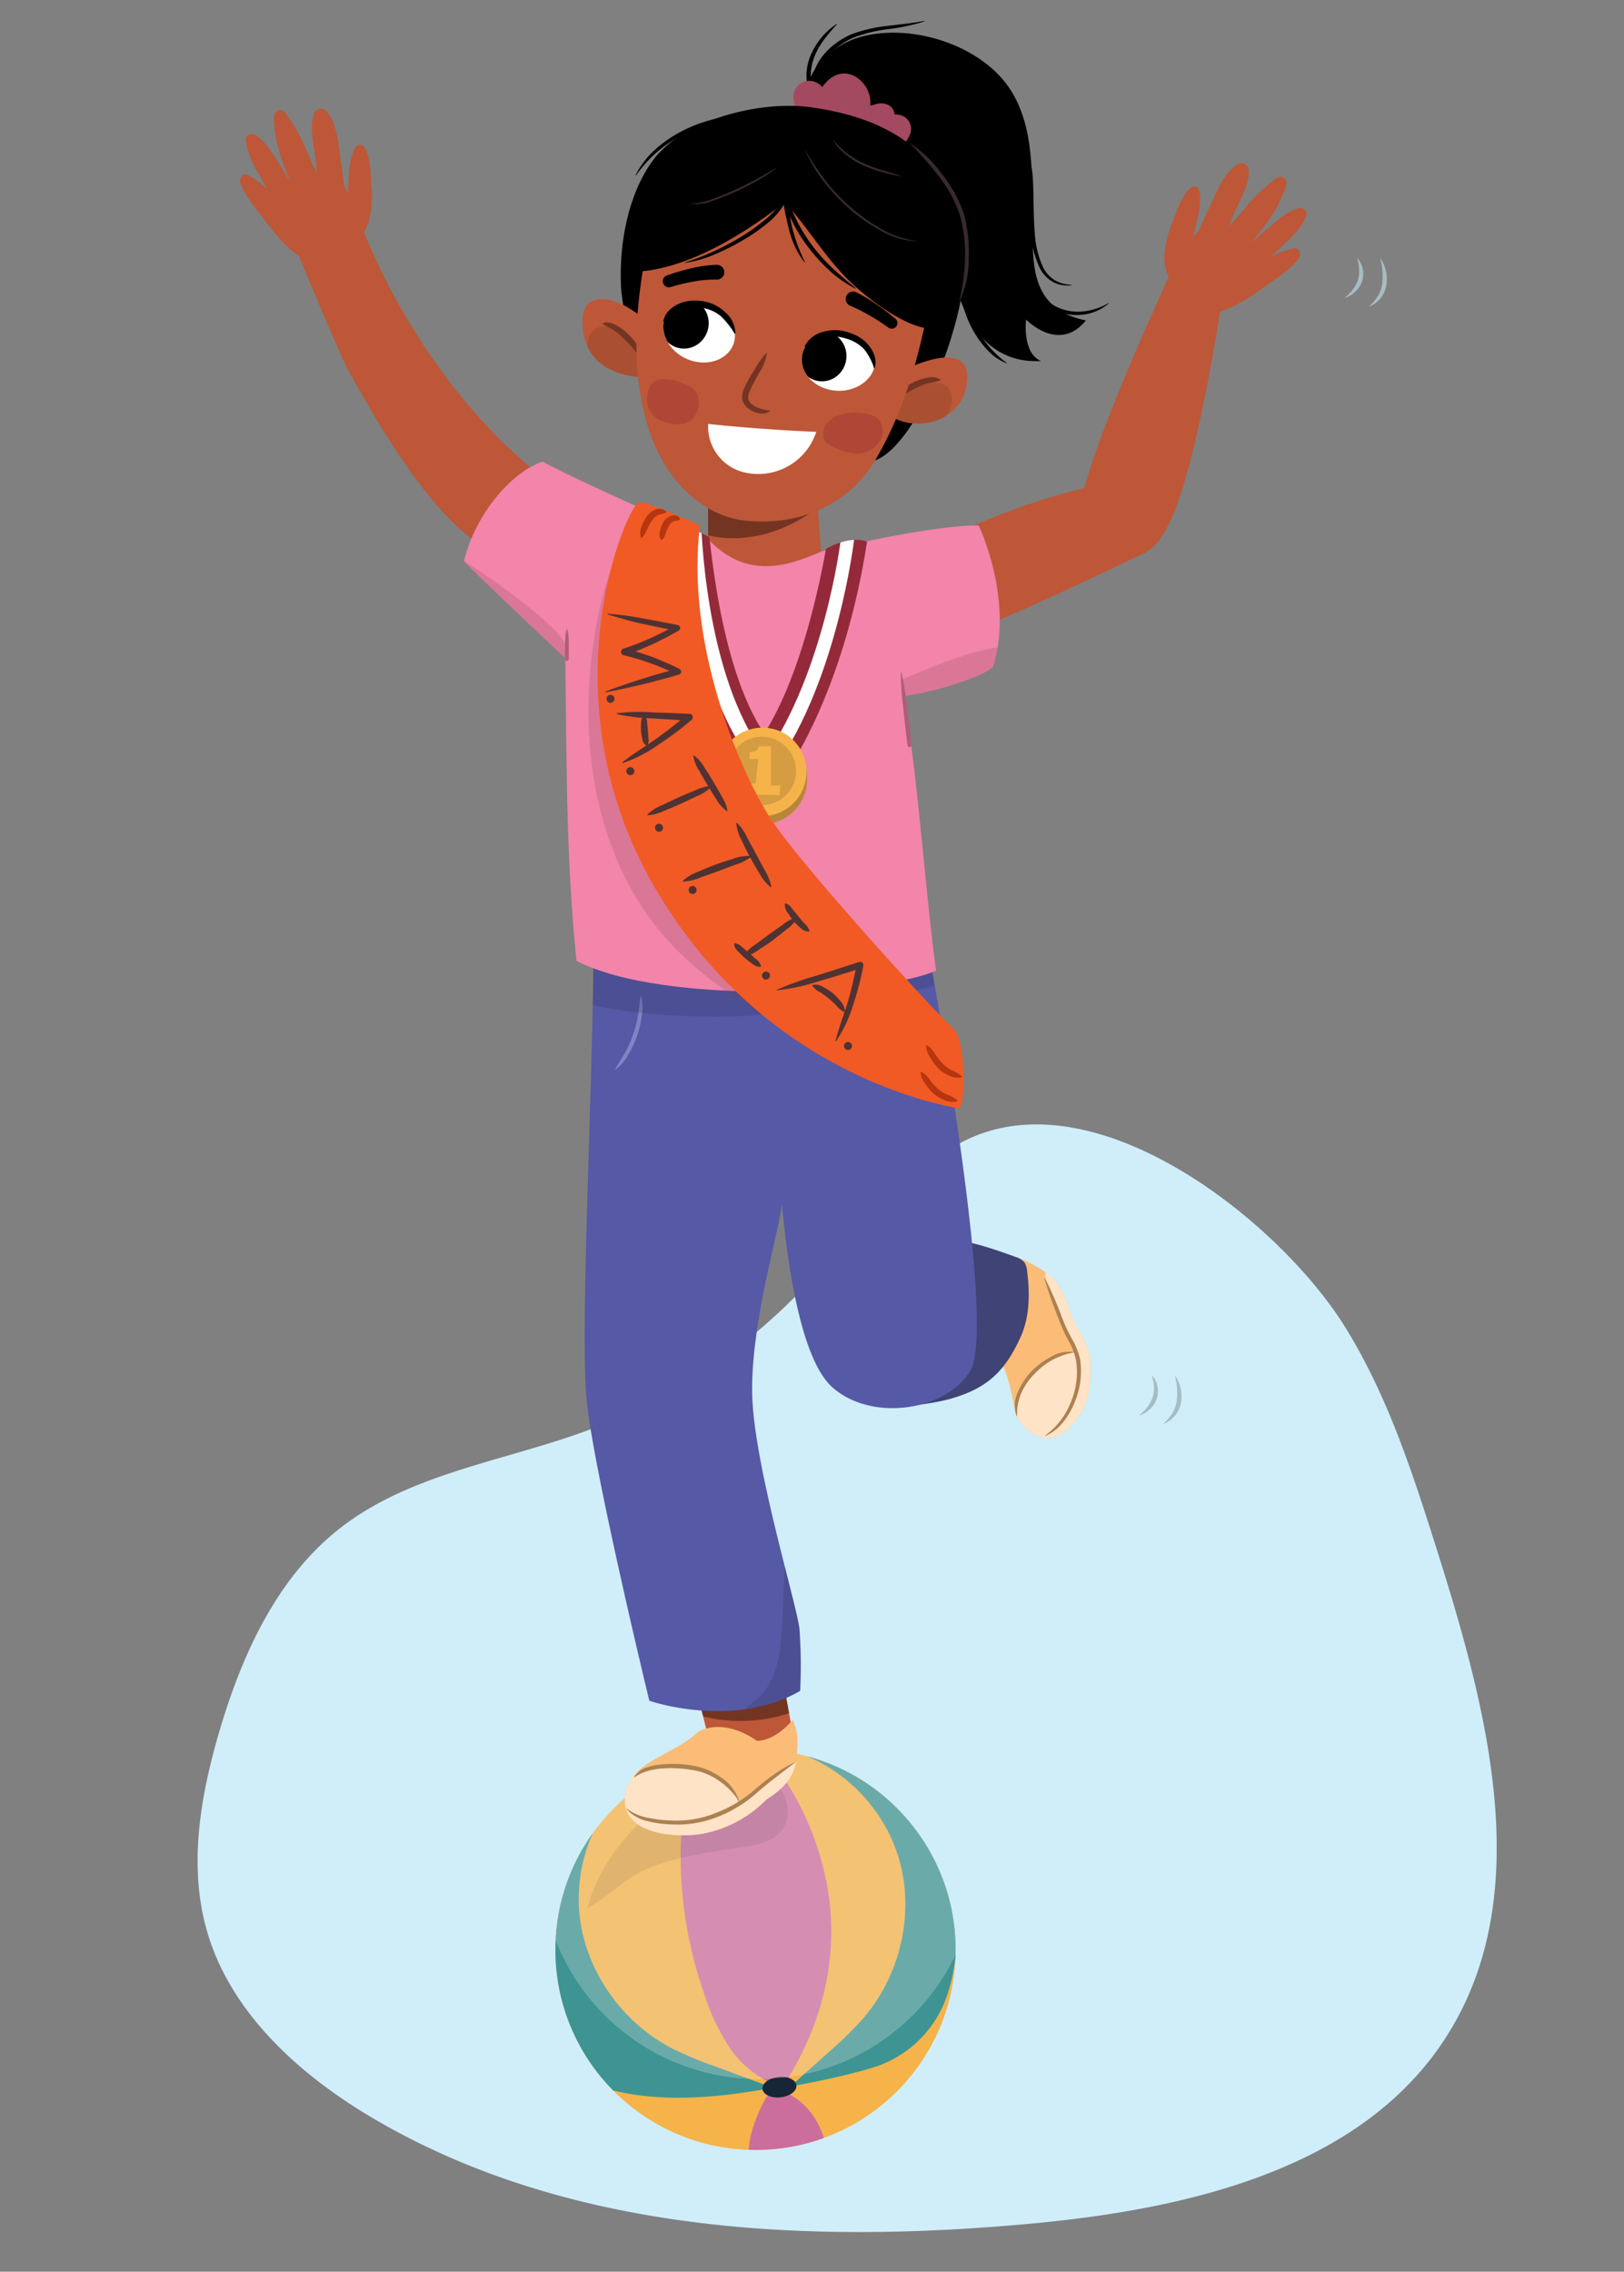 <svg id="Layer_1" data-name="Layer 1" xmlns="http://www.w3.org/2000/svg" xmlns:xlink="http://www.w3.org/1999/xlink" viewBox="0 0 380 531.32"><rect x="0" y="0" width="380" height="531.32" fill="#808080" stroke="none"/><defs><clipPath id="clip-path"><circle cx="176.78" cy="456.03" r="46.82" fill="#f5b34a"/></clipPath><clipPath id="clip-path-2"><path d="M237.52,330c-.75-3.38-1.29-8.41-4.35-13.52a39.54,39.54,0,0,0-3.45-4.69c-.55-5,6.77-10.24,6.77-10.24a12.09,12.09,0,0,0,1-4,8.74,8.74,0,0,0-1-4.07s7,2.37,10.24,5.89a16.54,16.54,0,0,1,3.32,6.53c1.74,5.47,5.15,8,5.12,13.78,0,6.79-1.11,10.86-5.81,15S238.49,334.32,237.52,330Z" fill="#fbbc77"/></clipPath><clipPath id="clip-path-3"><path d="M177.89,364.74c.34,1,8,42.77,8,42.77l-13.3,2.71-7-4.38-9.64-39.77Z" fill="#bd5738"/></clipPath><clipPath id="clip-path-4"><path d="M218,226.43c-.18-1-70.05-3.49-79.14-2-.29,32.81-3.13,86.8-1.59,103s14.66,70.35,14.66,70.35,19.6,6.8,35.3-2.31a123.15,123.15,0,0,0-.15-14.3c-.36-4.9-10-36.12-11-53.28s6.91-42.08,6.83-46.42c.29,1,2.47,34.56,11.79,42.94s27,5.44,32.37-3.88S222,248.74,218,226.43Z" fill="#5659a6"/></clipPath><clipPath id="clip-path-5"><polygon points="190.85 111.32 192.9 140.4 165.69 139.99 165.69 111.32 190.85 111.32" fill="#bd5738"/></clipPath><clipPath id="clip-path-6"><path d="M209.41,87.52c4.45-2.28,18-8.45,16.86,1.92-1,9.79-14,12.87-20.55,5.71" fill="#bd5738"/></clipPath><clipPath id="clip-path-7"><path d="M156.7,80.34c-3.34-3.85-11.35-11.54-17.23-10.24-3.1.68-3.41,4.11-3.11,6.82,1.18,10.79,12.32,12.38,21.16,10.93" fill="#bd5738"/></clipPath><clipPath id="clip-path-8"><path d="M197,78c5.25,1.42,7.79,4,7.7,7-.11,3.55-4.52,7.16-10,6.27-4.51-.73-7.67-4.35-7-8.16S192.56,76.76,197,78Z" fill="#fff"/></clipPath><clipPath id="clip-path-9"><path d="M165.64,71.42c-5.33-1.07-8.74,0-10,2.85-1.49,3.22.84,8.43,6.14,10.08,4.36,1.35,8.8-.48,9.94-4.16S170.12,72.31,165.64,71.42Z" fill="#fff"/></clipPath><clipPath id="clip-path-10"><path d="M185.51,402.24c-4.6,5.32-8.43,4.9-8.43,4.9s-7.17-5.5-13.71-2.13c-2.32,2.23-5.12,3.69-8.16,5.34-3.49,1.9-7.8,4.17-8.8,8.73-2.19,10,11.79,11,18.34,9.74a28.15,28.15,0,0,0,14.58-7.95c6.37-3.9,6.8-7.69,7-9.56C187,405.88,186.35,404.42,185.51,402.24Z" fill="#fbbc77"/></clipPath><clipPath id="clip-path-11"><path d="M229,122.89s-9.32-.49-36.77,6.08c-8.32,3.69-17.76,6.46-26.53-2.88-.58-.63-27.73-12.23-38.78-18.13-8,2.87-15.89,13-18.37,23.29,2.74,3,24.47,23.39,24.47,23.39s65.89,6.39,66.5,5.89c2.63,7.28,32.09-2.1,32.91-4.79C237.23,139.94,229,122.89,229,122.89Z" fill="#f285a9"/></clipPath><clipPath id="clip-path-12"><path d="M166,125.62c1.1,9.79,4.74,41.38,18.35,52.1l-9.9,4.09S158.39,165,157.84,122.15A66.67,66.67,0,0,1,166,125.62Z" fill="#942a39"/></clipPath><clipPath id="clip-path-13"><path d="M193.26,128.38c-.48,2.83-6.39,37.05-19.4,49.34l10.85,1.78s12.89-18.34,18.17-52.81C198.63,125.09,193.26,128.38,193.26,128.38Z" fill="#942a39"/></clipPath></defs><path d="M225.35,267c-16.42,8.47-27.32,24.49-40.49,37.45a134.06,134.06,0,0,1-47.94,30.31c-19.38,7.06-40.95,9.93-57.24,22.58-14.9,11.58-23.13,29.76-28.43,47.87-4.38,15-7.13,31.07-2.92,46.09,5.34,19,21.09,33.43,38,43.57C132.28,522.35,188.85,525,242.1,520c36.51-3.47,77-12.94,96.56-44,20.62-32.7,9.62-75.25-2-112.12-5.8-18.39-11.7-37-21.85-53.39C299.42,285.6,256.08,251.17,225.35,267Z" fill="#cfeefa"/><circle cx="176.78" cy="456.03" r="46.82" fill="#f5b34a"/><g clip-path="url(#clip-path)"><path d="M180.76,487.36a24,24,0,0,1-10.4-9,51.65,51.65,0,0,1-5.79-12.63,97.3,97.3,0,0,1-5.3-32.37,69.23,69.23,0,0,1,8-31.65l3-.5a67.66,67.66,0,0,1,23.48,41.06c2.55,15.92-1.45,31.27-10,44.9Z" fill="#cc6e9c"/><path d="M178.77,487.53l-11.25-4.16a83.7,83.7,0,0,1-10.82-4.57c-11.46-6.17-19.76-18.08-21.1-31s4.56-26.51,15.22-34l-19.27,13.93-6.74,41.55,2.9,12.85c7.45,5.11,16.47,7.63,25.49,8.3s18.08-.42,27-2Z" fill="#3d9493"/><path d="M184.07,487.41h.55" fill="none" stroke="#a7bbc2" stroke-miterlimit="10" stroke-width="1.11"/><path d="M184.94,488l8.94-8a85.67,85.67,0,0,0,8.37-8.24c8.39-9.95,11.73-24.08,8.21-36.61s-14-23-26.66-26l20.12.66,18.53,31.46c2.5,5.16,1.91,11.23,1.06,16.91a41.41,41.41,0,0,1-2.34,9.72,26.49,26.49,0,0,1-15.94,15.36C197.73,485.76,184.94,488,184.94,488Z" fill="#3d9493"/><path d="M180,489.67c-.69.17-7.18,12.27-3.87,17.23l17.69-1.84c-1.32-11.58-8.33-15.31-11.45-16.1Z" fill="#cc6e9c"/><ellipse cx="182.41" cy="488.15" rx="3.99" ry="2.39" transform="translate(-51.84 22.65) rotate(-6.22)" fill="#172538"/><circle cx="177.54" cy="435.23" r="51.02" fill="#f2f2f2" opacity="0.25"/></g><path d="M162.06,417.28a24.54,24.54,0,0,1,10.56-3.14c3.7-.08,7.57,1.27,9.86,4.18s2.56,7.47.08,10.23c-2,2.24-5.22,2.89-8.19,3.36-7.52,1.21-15.25,2.11-22.39,4.92-5.65,2.23-9.46,6.83-14.49,9.4C140.55,434.06,151.14,422.92,162.06,417.28Z" fill="#172538" opacity="0.09"/><path d="M274.44,51.81c1-2.62,1.9-5.71,4-7.77a1.24,1.24,0,0,1,2.15.42c.8,3.18-.59,7.41-1.39,10.7,0,.1-.05.19-.08.29l1.52-1.71c.77-2.06,1.85-4.11,2.71-6,1.52-3.28,3-7.09,6.06-9.23A1.77,1.77,0,0,1,292.21,40c.1,3.36-2.08,6.77-3.46,9.89-.43,1-.84,2-1.25,3.06,1.17-1.27,2.34-2.53,3.46-3.85a40.28,40.28,0,0,1,7.79-7.48,1.44,1.44,0,0,1,2.23,1.6c-1.36,4.72-4.64,9.43-8.24,13.54,1.1-.91,2.18-1.85,3.28-2.79,2.36-2,4.82-4.42,7.78-5.25,1-.29,2.37.54,1.86,1.79-1.33,3.27-4.13,5.64-6.66,8L297.45,60a22.81,22.81,0,0,1,5.28-1.89c1.46-.3,1.82,1.62,1,2.59-2.33,2.78-5.51,4.67-8.39,6.77-11,8-15.28,6.31-18.26,3.79a8.55,8.55,0,0,1-3.31-5.86,10.75,10.75,0,0,1-1.33-5.25A23.71,23.71,0,0,1,274.44,51.81Z" fill="#bd5738"/><circle cx="212.84" cy="141.67" r="10.34" fill="#bd5738"/><circle cx="262.9" cy="120.23" r="10.34" fill="#bd5738"/><path d="M271.82,125.46C279.46,115.18,286,69.4,286,69.4l-11-7.9s-18.9,40.09-22.06,55.94S271.82,125.46,271.82,125.46Z" fill="#bd5738"/><path d="M268.26,129.08S223,151.36,213.62,152l-3.85-20.19S231.1,119.16,256,113.61,268.26,129.08,268.26,129.08Z" fill="#bd5738"/><path d="M237.52,330c-.75-3.38-1.29-8.41-4.35-13.52a39.54,39.54,0,0,0-3.45-4.69c-.55-5,6.77-10.24,6.77-10.24a12.09,12.09,0,0,0,1-4,8.74,8.74,0,0,0-1-4.07s7,2.37,10.24,5.89a16.54,16.54,0,0,1,3.32,6.53c1.74,5.47,5.15,8,5.12,13.78,0,6.79-1.11,10.86-5.81,15S238.49,334.32,237.52,330Z" fill="#fbbc77"/><g clip-path="url(#clip-path-2)"><path d="M238.94,336.71a14.36,14.36,0,0,1-1.07-2.82c-.08-.35-.15-.71-.21-1.07,0-.12,0-.24-.07-.36a4.78,4.78,0,0,1-.08-.75,13.17,13.17,0,0,1,.22-4,13,13,0,0,1,2.9-5.85,9.1,9.1,0,0,1,3.52-2.7,14,14,0,0,1,3.63-2.1,7.46,7.46,0,0,1,3-.55c.3-.16.6-.33.91-.47.09-.05.18-.07.27-.11-.37-.91-.74-1.81-1.12-2.72q-.56-1.11-1.2-2.19a21.27,21.27,0,0,1-1.93-3.77,33,33,0,0,0-1.31-3.47c-1-1.94-2.39-4.1-1.67-6.29a.93.93,0,0,1,.14-.36L245,297a.52.52,0,0,1,.35-.29,1.26,1.26,0,0,1,1.93.33c.48.95,1,1.89,1.37,2.87a1.11,1.11,0,0,1,.17.68c1.34,3.06,2.71,6.1,4,9.16.84,1.94,1.68,3.89,2.48,5.86a27.2,27.2,0,0,1,1,2.75c.28,1,.76,2.37.15,3.32a1.69,1.69,0,0,1-.57.53c0,.64,0,1.29,0,1.94a31.89,31.89,0,0,1-1.24,8.35,1.28,1.28,0,0,1-2.51-.43,16.41,16.41,0,0,1-2.45,2.62c-1.13,1-3,2.58-4.66,2.24a.53.53,0,0,1-.41-.47,2,2,0,0,1-.64-.32,1.75,1.75,0,0,1-.56-.06,1.81,1.81,0,0,1-1.29.34,2.28,2.28,0,0,1,.48,1.69,1.27,1.27,0,0,1-1.46.95C240,339,239.38,337.58,238.94,336.71Z" fill="#ffe3c6"/></g><path d="M244.49,298.91a87.26,87.26,0,0,1,4.08,9.44c.33.79.65,1.6,1,2.36s.75,1.51,1.15,2.27a17.11,17.11,0,0,1,2,4.87,18.68,18.68,0,0,1-1.34,10.32,17.18,17.18,0,0,1-2.66,4.5,10.9,10.9,0,0,1-4.11,3.18.06.06,0,0,1-.08,0,.06.06,0,0,1,0-.07,17.54,17.54,0,0,0,6.06-7.9,17.93,17.93,0,0,0,1.17-9.82,16.55,16.55,0,0,0-1.83-4.64c-.39-.76-.79-1.52-1.15-2.32s-.65-1.6-1-2.41c-1.25-3.2-2.45-6.4-3.41-9.71a.06.06,0,0,1,0-.07A.05.05,0,0,1,244.49,298.91Z" fill="#ac8151"/><path d="M251.23,316.31a18,18,0,0,0-5.07,1.81,17.72,17.72,0,0,0-4.22,3.34,14.83,14.83,0,0,0-3,4.43,12.54,12.54,0,0,0-.95,5.25.06.06,0,0,1-.06.06.07.07,0,0,1-.06,0,7.31,7.31,0,0,1,.3-5.6,15.68,15.68,0,0,1,3.09-4.76,18,18,0,0,1,4.52-3.42,8.32,8.32,0,0,1,5.47-1.2s.06,0,.05.07A.08.08,0,0,1,251.23,316.31Z" fill="#ac8151"/><path d="M237.65,294a4.31,4.31,0,0,1,2,1.2,4.25,4.25,0,0,1,.69,2.16c.65,5.19.62,10.65-1.55,15.4-3.61,7.93-7.71,11.85-16.06,14.31-3.82,1.13-12.37,2.38-16.32,1.85s-7.87-2.7-9.56-6.31a15,15,0,0,1-1.18-5.67c-.46-8.39,2.09-17.49,8.83-22.51C215,286.56,226.4,289.81,237.65,294Z" fill="#3f4375"/><path d="M177.89,364.74c.34,1,8,42.77,8,42.77l-13.3,2.71-7-4.38-9.64-39.77Z" fill="#bd5738"/><g clip-path="url(#clip-path-3)"><path d="M188.18,393.26c-4.23,1-8.07,3-12.42,3.81-4.57.84-9.14.67-13.76,1-1.07.08-1.83,1.76-.61,2.29,8,3.46,21.52,2.84,28.71-2.52C192.28,396.19,191.1,392.57,188.18,393.26Z" fill="#733522"/></g><path d="M218,226.43c-.18-1-70.05-3.49-79.14-2-.29,32.81-3.13,86.8-1.59,103s14.66,70.35,14.66,70.35,19.6,6.8,35.3-2.31a123.15,123.15,0,0,0-.15-14.3c-.36-4.9-10-36.12-11-53.28s6.91-42.08,6.83-46.42c.29,1,2.47,34.56,11.79,42.94s27,5.44,32.37-3.88S222,248.74,218,226.43Z" fill="#5659a6"/><g clip-path="url(#clip-path-4)"><path d="M201,234.46a27.12,27.12,0,0,0,2.21,5.82,19.18,19.18,0,0,0,3.87,4.82,25.44,25.44,0,0,0,5.05,3.66c1.83,1,3.75,1.85,5.6,2.93a.07.07,0,0,1,0,.09s0,0-.06,0a20.41,20.41,0,0,1-6-2.27,26.55,26.55,0,0,1-5.31-3.69,19.88,19.88,0,0,1-4-5.14,11.16,11.16,0,0,1-1.55-6.24.09.09,0,0,1,.07-.06A.1.1,0,0,1,201,234.46Z" fill="#8183c4"/><path d="M150,232.9a11.1,11.1,0,0,1,.15,4.73,23.2,23.2,0,0,1-1.07,4.63,23.74,23.74,0,0,1-2,4.3,11.19,11.19,0,0,1-3.06,3.61.06.06,0,0,1-.08,0,0,0,0,0,1,0-.06c.73-1.42,1.63-2.63,2.36-4a28.29,28.29,0,0,0,3-8.62c.26-1.51.28-3,.62-4.58a.06.06,0,0,1,.08,0A.07.07,0,0,1,150,232.9Z" fill="#8183c4"/><path d="M224.14,220.31c-3.86-.08-7.58,1.41-11.28,2.36q-5.87,1.5-11.81,2.63a184.07,184.07,0,0,1-22.79,2.86c-6.49.41-13,.52-19.47.42a2.44,2.44,0,0,0-2.5-1.84c-3.36,0-6.72,0-10.08-.06-2.86-.05-6.37.44-8.85-1.22-1.78-1.2-3.4.92-2.78,2.56-.65.06-1.31.14-2,.24-2,.3-2.22,3.37-.55,4.24,6.64,3.46,14.65,4.1,22,4.74a158.07,158.07,0,0,0,25,.08,205.93,205.93,0,0,0,23.6-3.1q5.94-1.12,11.81-2.63c3.89-1,8.29-1.78,11.59-4.16C229,225.29,228.16,220.38,224.14,220.31Z" fill="#26284a" opacity="0.2"/><path d="M191.57,349.56a3.05,3.05,0,0,0-2.35-2.36,404.74,404.74,0,0,0-3.06-43.57,1.07,1.07,0,0,0-2.14.14c-.12,16.61.44,33.19-.05,49.8-.23,8-.47,16-.84,24-.36,7.63-.56,16.55-7.73,21.12a3.4,3.4,0,0,0-.34,5.31c3.67,3.71,7.94.16,11-3.95,1.88,1.65,5.54,1.34,6.32-1.87.18-.73.34-1.46.49-2.19A97.88,97.88,0,0,0,191.57,349.56Z" fill="#26284a" opacity="0.2"/><path d="M246.66,383.52c-1.06-2.16-3.32-1.88-4.78-.61-.75-5.94-1.75-11.87-2.55-17.78-2.28-16.69-4.87-33.27-8.21-49.78-.26-1.29-2.3-.87-2.24.4.7,15.2,2,30.3,3.62,45.43.79,7.28,1.61,14.56,2.41,21.85.64,5.79,2.29,13.21-1.84,18.08a3.68,3.68,0,0,0,4.66,5.57C245.07,402.32,250.74,391.82,246.66,383.52Z" fill="#26284a" opacity="0.2"/></g><path d="M69.6,59.11s9.78,23.63,11.92,27.51c6.86,12.46,18.07,31.83,30.1,40.38,2.68,1.91,14.44-16.11,12.39-17.81C106.9,95.09,91.47,71.87,83.85,50.76a4.07,4.07,0,0,0-.18-.44" fill="#bd5738"/><polygon points="190.85 111.32 192.9 140.4 165.69 139.99 165.69 111.32 190.85 111.32" fill="#bd5738"/><g clip-path="url(#clip-path-5)"><path d="M190.37,111.17a39.22,39.22,0,0,1-13.94,4.53,39.83,39.83,0,0,1-7,.21c-2.65-.14-5.26-1-7.9-.75s-3.91,2.21-3.12,3.9a1.13,1.13,0,0,0,0,1.29c3.54,5.27,11.09,6.21,17.77,5.14,7.35-1.17,13.57-5.1,18.67-9.48C197.7,113.57,194,109.19,190.37,111.17Z" fill="#733522"/></g><path d="M189.85,21.67a15.48,15.48,0,0,1,.5-4.38,11.7,11.7,0,0,1,2-4,15.17,15.17,0,0,1,3.15-3.1A17,17,0,0,1,199.28,8a34.27,34.27,0,0,1,8.46-1.95c2.85-.35,5.68-.61,8.5-1.15,0,0,.07,0,.07.05a.06.06,0,0,1,0,.07,48.74,48.74,0,0,1-8.42,1.79,34.47,34.47,0,0,0-8.22,2A17.7,17.7,0,0,0,196,11a14.33,14.33,0,0,0-3,2.91,11.7,11.7,0,0,0-1.83,3.67,15.37,15.37,0,0,0-.53,4.12.43.43,0,0,1-.86,0Z"/><path d="M189.77,22.43a11.6,11.6,0,0,1-1.07-4.75,12.19,12.19,0,0,1,1-4.77,17.05,17.05,0,0,1,2.5-4.11,15.55,15.55,0,0,1,3.55-3.18.07.07,0,0,1,.09,0,.06.06,0,0,1,0,.07,43.76,43.76,0,0,0-3,3.56,16.57,16.57,0,0,0-2.27,4,12.29,12.29,0,0,0-.86,4.43,11.54,11.54,0,0,0,.9,4.4.43.43,0,0,1-.22.57A.45.45,0,0,1,189.77,22.43Z"/><path d="M208.65,38.44c5.49-3.66,12.42,7.13,12.71,13,.33,6.58,1.9,34.11,22.24,33-4.49-1.84-3.51-9.7-3.51-9.7s7.67,8,14,.21c-12.78-2.55-12.26-13-12.49-19.8-.37-11.05,1.13-23.65-4.79-33.56C230,10.22,212.14,4.94,200.19,9c-5.61,1.89-12.28,7.59-11.52,15"/><path d="M211.33,27.17a3.91,3.91,0,0,0-2-.39,2.84,2.84,0,0,0-1.16-2.05,4,4,0,0,0-3.53-.27l-1,.24a7.15,7.15,0,0,0-3.88-7c-3-1.39-5.67.23-7.36,2.67l-.07-.09a4,4,0,0,0-4.45-1.1,3.92,3.92,0,0,0-2.22,3.65,5.74,5.74,0,0,0,1.23,3.36,1.89,1.89,0,0,0,.48.74,1.66,1.66,0,0,0,2.37,1,5.42,5.42,0,0,0,1.61,1.7,2,2,0,0,0,2.48-.16,2.38,2.38,0,0,0,2.23.52,2.66,2.66,0,0,0,3.51,1.43,2.44,2.44,0,0,0,3.47.68,2.35,2.35,0,0,0,.72.42,2.44,2.44,0,0,0,.86.53,1.88,1.88,0,0,0,1.54,2.84,7,7,0,0,0,6.88-4.76A3.33,3.33,0,0,0,211.33,27.17Z" fill="#a34960"/><path d="M146.73,80.86c.4-4.71-1.25-9.48-1.44-14.21-.39-9.67,1.62-21.11,7.43-29.07,7-9.64,25.05-14,36.45-12.56,19.5,2.54,28.27,10.71,34.3,21.43,9,16-7.44,57.4-18.74,61.24"/><path d="M209.41,87.52c4.45-2.28,18-8.45,16.86,1.92-1,9.79-14,12.87-20.55,5.71" fill="#bd5738"/><g clip-path="url(#clip-path-6)"><path d="M222.11,91.11c-1.72-2.91-6.19-1.07-8.51,0a15.31,15.31,0,0,0-6.72,6.53,1.31,1.31,0,0,0,.87,1.82,2.66,2.66,0,0,0,1.09,1c3.11,1.5,7.28.9,10.16-.93C221.59,97.92,223.88,94.11,222.11,91.11Z" fill="#aa4f32"/></g><path d="M156.7,80.34c-3.34-3.85-11.35-11.54-17.23-10.24-3.1.68-3.41,4.11-3.11,6.82,1.18,10.79,12.32,12.38,21.16,10.93" fill="#bd5738"/><g clip-path="url(#clip-path-7)"><path d="M149.5,81.72a15.46,15.46,0,0,0-7.12-5.21,3.68,3.68,0,0,0-4.66,2.55c-.71,2.51.15,4.77,1.66,6.78,2,2.59,5.49,6,8.9,6.42A3.57,3.57,0,0,0,152,90.43C153.66,87.76,151.19,83.78,149.5,81.72Z" fill="#aa4f32"/></g><path d="M141,75.67a2.65,2.65,0,0,1,.87-.26,3.78,3.78,0,0,1,.89.08,6.81,6.81,0,0,1,1.59.68,12.63,12.63,0,0,1,2.67,2,19.61,19.61,0,0,1,2.14,2.5,5.17,5.17,0,0,1,1.31,3,.1.1,0,0,1-.1.1l-.06,0h0a11,11,0,0,1-2.2-2.29A30.11,30.11,0,0,0,146,79.26a16.5,16.5,0,0,0-2.33-2,10.08,10.08,0,0,0-1.28-.71c-.43-.23-.84-.42-1.36-.75h0a.11.11,0,0,1,0-.14S141,75.68,141,75.67Z" fill="#733522"/><path d="M209.34,93.29a4.39,4.39,0,0,1,2-2.4,15.18,15.18,0,0,1,2.65-1.6,12.36,12.36,0,0,1,3-.93,3.74,3.74,0,0,1,3.11.45.11.11,0,0,1,0,.14s0,0,0,0h0a21.75,21.75,0,0,1-2.8.68,15.86,15.86,0,0,0-2.64,1A22.54,22.54,0,0,0,212.06,92a8.58,8.58,0,0,1-2.59,1.42.1.1,0,0,1-.13-.07Z" fill="#733522"/><path d="M155.24,41c-5,20-9.63,40.93-3.19,60.13,3.92,11.71,12.76,19.59,22.26,20.63,12.09,1.31,24-3.29,30.42-14C215.19,90.12,218.07,68.92,221,48" fill="#bd5738"/><path d="M179.41,82.7a11,11,0,0,1-1.75,4.47c-.75,1.39-1.57,2.75-2.14,4.12a4.25,4.25,0,0,0-.47,1.89,2.39,2.39,0,0,0,1,1.48,6,6,0,0,0,1.89.91,8,8,0,0,0,2.18.41h0a.1.1,0,0,1,.1.1.1.1,0,0,1,0,.07,3.33,3.33,0,0,1-2.49.54,5.72,5.72,0,0,1-2.43-1,3.6,3.6,0,0,1-1.63-2.33,5.38,5.38,0,0,1,.52-2.69,32.36,32.36,0,0,1,2.36-4.22,20.33,20.33,0,0,1,2.74-3.87.1.1,0,0,1,.14,0A.11.11,0,0,1,179.41,82.7Z" fill="#733522"/><path d="M191,101a14.26,14.26,0,0,1-16.08,9.64,11,11,0,0,1-9.21-11.49C171,99.74,182,100.66,191,101Z" fill="#fff"/><path d="M200.28,68.31a37.92,37.92,0,0,1,4.8,2.89c1.51,1,2.95,2.13,4.38,3.3a1.32,1.32,0,0,1-1.59,2.11l0,0c-1.42-1-2.91-2-4.41-2.82a34.81,34.81,0,0,0-4.56-2.3h0a1.73,1.73,0,0,1,1.28-3.21Z"/><path d="M156,64.45c1-.36,1.88-.65,2.84-.93s1.9-.53,2.87-.76a29.61,29.61,0,0,1,6-.82,1.73,1.73,0,1,1,.07,3.46h-.11a26.09,26.09,0,0,0-5.37.45q-1.36.24-2.73.57c-.9.21-1.82.46-2.67.72h0a1.42,1.42,0,0,1-1.77-1A1.4,1.4,0,0,1,156,64.45Z"/><path d="M197,78c5.25,1.42,7.79,4,7.7,7-.11,3.55-4.52,7.16-10,6.27-4.51-.73-7.67-4.35-7-8.16S192.56,76.76,197,78Z" fill="#fff"/><g clip-path="url(#clip-path-8)"><ellipse cx="192.4" cy="83.34" rx="5.86" ry="5.66" transform="translate(78.97 259.68) rotate(-80.67)"/></g><path d="M188.28,81a6.52,6.52,0,0,1,4.38-3.39,9.73,9.73,0,0,1,5.68.07A13.45,13.45,0,0,1,201,78.81a9.41,9.41,0,0,1,2.2,1.88,7.72,7.72,0,0,1,1.42,2.51,4.88,4.88,0,0,1,.06,2.83.11.11,0,0,1-.12.07.14.14,0,0,1-.07-.06v0a13,13,0,0,0-2.34-4.41,9.3,9.3,0,0,0-4.21-2.45,9,9,0,0,0-4.86-.22,20.72,20.72,0,0,0-4.6,2.15h0a.1.1,0,0,1-.14,0A.11.11,0,0,1,188.28,81Z"/><path d="M165.64,71.42c-5.33-1.07-8.74,0-10,2.85-1.49,3.22.84,8.43,6.14,10.08,4.36,1.35,8.8-.48,9.94-4.16S170.12,72.31,165.64,71.42Z" fill="#fff"/><g clip-path="url(#clip-path-9)"><ellipse cx="160.16" cy="75.7" rx="5.86" ry="5.66" transform="translate(40.5 206.33) rotate(-72.81)"/></g><path d="M171.88,78a20.94,20.94,0,0,0-3.15-4,9,9,0,0,0-4.45-2,9.43,9.43,0,0,0-4.87.31,13.34,13.34,0,0,0-4.06,2.91h0a.1.1,0,0,1-.14,0,.08.08,0,0,1,0-.08,4.76,4.76,0,0,1,1.32-2.5,7.54,7.54,0,0,1,2.39-1.62,9.12,9.12,0,0,1,2.81-.69,12.83,12.83,0,0,1,2.84.13A9.73,9.73,0,0,1,169.66,73a6.56,6.56,0,0,1,2.4,5,.1.1,0,0,1-.1.09.08.08,0,0,1-.07,0Z"/><path d="M149.89,63.48c12.13-1.07,24.88-9.23,33.73-16.17,5,5.38,8.68,11.68,14,17.27,5.51,5.76,16.17,13.38,21.69,12.16C229.78,63.2,231.26,33.93,185.15,29S149.89,63.48,149.89,63.48Z"/><path d="M200.16,67.49a26.4,26.4,0,0,1-5.84-4,40.57,40.57,0,0,1-4.84-5.22A36,36,0,0,1,183,45.55l.95-.2a82.36,82.36,0,0,0,1.49,8.18,39.1,39.1,0,0,0,1.24,3.94,38.54,38.54,0,0,0,1.66,3.81.06.06,0,0,1,0,.08.06.06,0,0,1-.08,0,19.25,19.25,0,0,1-2.2-3.61,23.41,23.41,0,0,1-1.43-4A81.7,81.7,0,0,1,183,45.5l.95-.21a38.52,38.52,0,0,0,6.26,12.35,40.92,40.92,0,0,0,4.68,5.17c1.7,1.59,3.49,3.08,5.32,4.57,0,0,0,.07,0,.09A.07.07,0,0,1,200.16,67.49Z"/><path d="M184,46.88a17.1,17.1,0,0,1-4.65,5.5,43.2,43.2,0,0,1-5.86,4,56.16,56.16,0,0,1-6.36,3.16,28,28,0,0,1-6.82,1.94s-.06,0-.07,0a.08.08,0,0,1,0-.07A61.35,61.35,0,0,0,173,55.63a48.33,48.33,0,0,0,5.72-4,17.21,17.21,0,0,0,4.47-5.11l0,0a.43.43,0,0,1,.58-.19A.42.42,0,0,1,184,46.88Z"/><path d="M204.4,97.29a11.69,11.69,0,0,0-8.46,0,2.31,2.31,0,0,0-1.33.74l-.13.13a6.78,6.78,0,0,0-.86.76c-1.32,1.36-1.34,4,0,4.82a13.57,13.57,0,0,0,6,2.25,6,6,0,0,0,6.07-2.61C207.43,100.94,206.29,98,204.4,97.29Z" fill="#a23131" opacity="0.43"/><path d="M163.06,92.07c-.82-1.57-2.51-2.14-3.85-2.65-2.46-.92-7.3-2.09-7.79,3.33-.39,4.34,3.31,6.09,5.88,6.39a6.08,6.08,0,0,0,4.26-.75A5.44,5.44,0,0,0,163.06,92.07Z" fill="#a23131" opacity="0.43"/><path d="M241,37.49a19.42,19.42,0,0,1,.67,4.29c.1,1.43.13,2.85.15,4.26.05,2.83.08,5.66.31,8.45a21.91,21.91,0,0,0,1.93,8,7.49,7.49,0,0,0,2.66,3,8,8,0,0,0,3.94,1.11.06.06,0,0,1,.06.06.06.06,0,0,1-.05.06,7.26,7.26,0,0,1-4.23-.74,7.72,7.72,0,0,1-3.06-3.12,22.38,22.38,0,0,1-2.15-8.33c-.3-2.84-.31-5.68-.36-8.51s0-5.69-.7-8.31v0a.42.42,0,0,1,.3-.53A.44.44,0,0,1,241,37.49Z"/><path d="M241.6,61.88a11.12,11.12,0,0,0,1.36,5.9,10,10,0,0,0,4.44,4.07,11.63,11.63,0,0,0,6,1,14.71,14.71,0,0,0,5.93-1.94.08.08,0,0,1,.09,0,.07.07,0,0,1,0,.07,11.3,11.3,0,0,1-5.91,2.6,12.26,12.26,0,0,1-6.49-.93,10.54,10.54,0,0,1-4.89-4.42,11.67,11.67,0,0,1-1.4-6.43.44.44,0,0,1,.46-.41.43.43,0,0,1,.41.45Z"/><path d="M225.89,69.71a28.06,28.06,0,0,0,1.41,4.36,30.87,30.87,0,0,0,2.07,4.1,22.64,22.64,0,0,0,6.2,6.7.05.05,0,0,1,0,.08.07.07,0,0,1-.07,0,11.52,11.52,0,0,1-4-2.62,22.08,22.08,0,0,1-3-3.71,26.31,26.31,0,0,1-2.18-4.22A24.77,24.77,0,0,1,225,69.89a.43.43,0,0,1,.85-.18Z"/><path d="M213.19,33.65a29.41,29.41,0,0,1,7.33,7.22,31.09,31.09,0,0,1,5,9.06,34.89,34.89,0,0,1,1.17,10.3,24,24,0,0,1-2.09,10.07.08.08,0,0,1-.09,0,.05.05,0,0,1,0-.07,43.84,43.84,0,0,0,.92-5,42.58,42.58,0,0,0,.38-5.05,34.13,34.13,0,0,0-1.25-10,30.2,30.2,0,0,0-4.79-8.8c-1-1.37-2.11-2.66-3.22-3.93s-2.23-2.56-3.45-3.75h0a.07.07,0,0,1,0-.09A.05.05,0,0,1,213.19,33.65Z" fill="#382a2e"/><path d="M188.47,35.16a63.4,63.4,0,0,0,4.87,7.33,44.32,44.32,0,0,0,6.1,6.3,41.08,41.08,0,0,0,7.22,5,22.67,22.67,0,0,0,8.3,2.64s0,0,0,0,0,0,0,0a17.48,17.48,0,0,1-8.51-2.3,42.09,42.09,0,0,1-7.35-5A44.25,44.25,0,0,1,193,42.77a33.47,33.47,0,0,1-4.57-7.58s0,0,0,0A0,0,0,0,1,188.47,35.16Z" fill="#382a2e"/><path d="M194.92,32.62a22.59,22.59,0,0,0,3.3,3.26,20.17,20.17,0,0,0,4,2.36,35,35,0,0,0,4.35,1.63c1.49.45,3,.82,4.49,1.38,0,0,0,0,0,0l0,0a28.69,28.69,0,0,1-4.59-1A32.3,32.3,0,0,1,202,38.71a20.51,20.51,0,0,1-4-2.47,10.59,10.59,0,0,1-3.06-3.59s0,0,0,0S194.91,32.61,194.92,32.62Z" fill="#382a2e"/><path d="M161.54,47.6a15.74,15.74,0,0,0,5.36-1.11c1.74-.63,3.45-1.34,5.13-2.11s3.34-1.58,5-2.48,3.19-1.86,4.84-2.75a0,0,0,0,1,0,0s0,0,0,0a31.19,31.19,0,0,1-4.64,3.09q-2.43,1.38-5,2.55t-5.19,2.07a10.27,10.27,0,0,1-5.52.75s0,0,0,0S161.52,47.6,161.54,47.6Z" fill="#382a2e"/><path d="M185.51,402.24c-4.6,5.32-8.43,4.9-8.43,4.9s-7.17-5.5-13.71-2.13c-2.32,2.23-5.12,3.69-8.16,5.34-3.49,1.9-7.8,4.17-8.8,8.73-2.19,10,11.79,11,18.34,9.74a28.15,28.15,0,0,0,14.58-7.95c6.37-3.9,6.8-7.69,7-9.56C187,405.88,186.35,404.42,185.51,402.24Z" fill="#fbbc77"/><g clip-path="url(#clip-path-10)"><path d="M185.17,412.59c-.55.41-1.09.82-1.65,1.22a1.57,1.57,0,0,0-.51.43c-2.29,1.74-4.55,3.45-6.77,5.33a24.74,24.74,0,0,1-3.49,2.39s0-.11,0-.17c-.76-4.64-6.62-7.8-10.76-8.67-5-1.06-11.95-.15-15.93,3.22a1.26,1.26,0,0,0-.26,1.42c-3.16,2.31-3.58,6.48-.14,9.34a19.39,19.39,0,0,0,16.17,3.7,23.44,23.44,0,0,0,3.88-1.23,2.65,2.65,0,0,0,3.09,1.42c3.82-1.06,7.57-4.16,10.38-6.9s6.35-5.77,8.35-9.15C188.33,413.56,186.6,411.53,185.17,412.59Z" fill="#ffe3c6"/></g><path d="M229,122.89s-9.32-.49-36.77,6.08c-8.32,3.69-17.76,6.46-26.53-2.88-.58-.63-27.73-12.23-38.78-18.13-8,2.87-15.89,13-18.37,23.29,2.74,3,24.47,23.39,24.47,23.39s65.89,6.39,66.5,5.89c2.63,7.28,32.09-2.1,32.91-4.79C237.23,139.94,229,122.89,229,122.89Z" fill="#f285a9"/><g clip-path="url(#clip-path-11)"><path d="M103.81,128.44c1.61,1.58,2.36,4.42,3.93,6.24,2.12,2.46,4.48,4.74,6.72,7.09,4.45,4.66,8.68,9.75,13.93,13.55,2.06,1.49,4.38-.59,4.59-2.64C133.59,146.56,101.84,126.51,103.81,128.44Z" fill="#784154" opacity="0.2"/><path d="M201.08,163.89c2.19-.53,5,.33,7.37,0,3.22-.5,6.39-1.3,9.57-2,6.31-1.32,12.87-2.22,18.86-4.67,2.36-1,1.82-4,.19-5.29C232.19,148.17,198.4,164.55,201.08,163.89Z" fill="#784154" opacity="0.2"/><path d="M220.83,187.54c-1.27-4.12-5.56-20-8.84-23.88-.71-.85,1.21,13.13,1.57,14.69.59,3,1.19,6,1.82,9a1.18,1.18,0,0,0,1.43,1l.09.31C217.58,191.16,221.6,190.06,220.83,187.54Z" fill="#784154" opacity="0.2"/></g><path d="M209.64,155.14l-77.5-9.48c.53,26.37,0,52.86,2.76,79.08,20.53,10.58,72,7.8,84.13,2.28C215.85,203.54,214.26,171.67,209.64,155.14Z" fill="#f285a9"/><path d="M86.88,43.18c-.22-2.8-.13-6-1.5-8.57a1.24,1.24,0,0,0-2.17-.23c-1.7,2.8-1.61,7.24-1.82,10.6,0,.1,0,.2,0,.31l-.94-2.09c-.13-2.19-.56-4.45-.83-6.45-.49-3.58-.75-7.63-3.06-10.58a1.76,1.76,0,0,0-3.12.55c-1.09,3.17,0,7.07.39,10.44.12,1.06.2,2.16.29,3.28-.75-1.55-1.49-3.1-2.17-4.68a40,40,0,0,0-5.23-9.42,1.44,1.44,0,0,0-2.59.87C64,32.11,65.76,37.57,68,42.54c-.78-1.19-1.54-2.4-2.31-3.63-1.65-2.62-3.3-5.62-5.87-7.28-.91-.58-2.42-.18-2.3,1.15.31,3.51,2.28,6.6,4,9.63l1,1.86a22.76,22.76,0,0,0-4.48-3.35c-1.3-.72-2.21,1-1.72,2.17,1.41,3.33,3.88,6.07,6,8.91,8.16,10.88,12.7,10.5,16.29,9a8.61,8.61,0,0,0,4.87-4.62,10.76,10.76,0,0,0,2.81-4.61A23.62,23.62,0,0,0,86.88,43.18Z" fill="#bd5738"/><path d="M148.39,415.55a5.45,5.45,0,0,1,2.88-2.15,14.78,14.78,0,0,1,3.53-.73,28.77,28.77,0,0,1,7.12.25,15.57,15.57,0,0,1,6.63,2.7,10.17,10.17,0,0,1,4.37,5.56.07.07,0,0,1,0,.08.08.08,0,0,1-.07,0,14.47,14.47,0,0,0-2.14-2.69,17.07,17.07,0,0,0-2.62-2.17,14.56,14.56,0,0,0-6.29-2.44,29.86,29.86,0,0,0-6.87-.34,17,17,0,0,0-3.35.59,9.2,9.2,0,0,0-3.05,1.45.06.06,0,0,1-.09,0A0,0,0,0,1,148.39,415.55Z" fill="#ac8151"/><path d="M185.94,412.3c-2.9,2.26-5.83,4.39-8.59,6.79a30.42,30.42,0,0,1-9.42,5.85,25.51,25.51,0,0,1-11,1.76,27.19,27.19,0,0,1-5.52-.77,9.32,9.32,0,0,1-4.79-2.8.06.06,0,0,1,0-.09.06.06,0,0,1,.08,0,11.55,11.55,0,0,0,4.89,2.11,31,31,0,0,0,5.37.64A24.38,24.38,0,0,0,167.55,424a29.48,29.48,0,0,0,9.21-5.58c1.41-1.17,2.84-2.35,4.35-3.4a33.92,33.92,0,0,1,4.76-2.8.08.08,0,0,1,.09,0A.08.08,0,0,1,185.94,412.3Z" fill="#ac8151"/><path d="M212.38,174.41c-.18-1.43-.38-2.85-.53-4.28s-.34-2.86-.47-4.29a73,73,0,0,1-.59-8.63.06.06,0,0,1,.06-.06.06.06,0,0,1,.06,0,74.78,74.78,0,0,1,1.37,8.54c.19,1.42.35,2.86.52,4.29s.29,2.86.44,4.29a.44.44,0,0,1-.38.48.44.44,0,0,1-.48-.38Z" fill="#b05d76"/><path d="M132.22,154.14c-.06-1.17-.06-2.35,0-3.52a12.88,12.88,0,0,1,.39-3.53.08.08,0,0,1,.09,0l0,0a12.5,12.5,0,0,1,.39,3.53c0,1.17,0,2.35,0,3.52a.44.44,0,0,1-.46.41A.44.44,0,0,1,132.22,154.14Z" fill="#b05d76"/><path d="M173.48,27.53A53,53,0,0,0,166.4,29c-1.17.29-2.29.74-3.43,1.13s-2.23.92-3.29,1.48a28.63,28.63,0,0,0-6,4A31,31,0,0,0,148.83,41a.06.06,0,0,1-.09,0,.06.06,0,0,1,0-.08,20.62,20.62,0,0,1,4.46-5.85,29.39,29.39,0,0,1,6.07-4.24,33.19,33.19,0,0,1,6.88-2.72,47,47,0,0,1,7.24-1.42.43.43,0,1,1,.12.85Z"/><path d="M166,125.62c1.1,9.79,4.74,41.38,18.35,52.1l-9.9,4.09S158.39,165,157.84,122.15A66.67,66.67,0,0,1,166,125.62Z" fill="#942a39"/><g clip-path="url(#clip-path-12)"><path d="M176.46,178.83l2.71-1.89c-14.64-19.22-15.11-55.34-15.14-55.65h-4.41C159.77,122.58,160.82,159.51,176.46,178.83Z" fill="#fff"/></g><path d="M188.84,181.85a10.57,10.57,0,1,1-10.56-10.17A10.36,10.36,0,0,1,188.84,181.85Z" fill="#b88638"/><path d="M193.26,128.38c-.48,2.83-6.39,37.05-19.4,49.34l10.85,1.78s12.89-18.34,18.17-52.81C198.63,125.09,193.26,128.38,193.26,128.38Z" fill="#942a39"/><g clip-path="url(#clip-path-13)"><path d="M181.59,179.14l-2.7-1.89c14-20,17.77-50.51,17.81-50.82l3.24-.85C199.79,126.87,196,158.5,181.59,179.14Z" fill="#fff"/></g><path d="M188.7,180.37a10.34,10.34,0,1,1-10.34-10.17A10.25,10.25,0,0,1,188.7,180.37Z" fill="#f5b34a"/><path d="M186.27,180.45a8,8,0,1,1-8-8.14A8.06,8.06,0,0,1,186.27,180.45Z" fill="#b88638" opacity="0.5"/><path d="M180.37,174.57l0,9.19,2.22-.08L182.4,186l-7.68-.22.08-2.39,2-.15.64-5.73-2,.07-.08-1.71s2,.22,2.21-1.34Z" fill="#f5b34a"/><path d="M317.54,60.28a5.66,5.66,0,0,1,1.17,5.52,6.19,6.19,0,0,1-1.62,2.47,8.17,8.17,0,0,1-1.16.87,10.75,10.75,0,0,1-1.29.6c.31-.36.65-.67,1-1s.62-.66.87-1a7.4,7.4,0,0,0,1.23-2.25A6.44,6.44,0,0,0,318,63,11.71,11.71,0,0,0,317.54,60.28Z" fill="#a7bbc2"/><path d="M322.91,60.28a8.48,8.48,0,0,1,1.36,3,8.58,8.58,0,0,1,.13,3.39A6.44,6.44,0,0,1,323,69.81a6.66,6.66,0,0,1-2.71,1.94,12.79,12.79,0,0,0,2.05-2.42,7.55,7.55,0,0,0,1.06-2.82A15.49,15.49,0,0,0,322.91,60.28Z" fill="#a7bbc2"/><path d="M269.49,321.6a5.37,5.37,0,0,1,1.31,2.55,5.56,5.56,0,0,1-.14,3,6,6,0,0,1-1.62,2.47,8.68,8.68,0,0,1-1.15.87,11.66,11.66,0,0,1-1.3.6c.32-.36.66-.67,1-1s.62-.66.87-1a7.62,7.62,0,0,0,1.23-2.25,6.44,6.44,0,0,0,.32-2.52A10.72,10.72,0,0,0,269.49,321.6Z" fill="#a7bbc2"/><path d="M274.87,321.6a8.64,8.64,0,0,1,1.35,3,8.4,8.4,0,0,1,.13,3.39,6.44,6.44,0,0,1-1.43,3.11,6.66,6.66,0,0,1-2.71,1.94,12.79,12.79,0,0,0,2.05-2.42,7.4,7.4,0,0,0,1.06-2.81A15.7,15.7,0,0,0,274.87,321.6Z" fill="#a7bbc2"/><path d="M138.66,151.77c-3.13,23.51,1.09,49.07,16.57,67,10,11.63,23.85,19.2,37.36,26.51,1.95,1.06,5.21,1.58,5.67-.59a3.62,3.62,0,0,0-1.08-2.78c-9.86-12.88-19.66-25.89-27.37-40.16s-13.32-29.92-14.2-46.12c-.34-6.28,1.51-24.59-5.3-28.37C142.85,123.17,139.27,147.18,138.66,151.77Z" fill="#784154" opacity="0.2"/><path d="M163.78,122.89s-11.76-5.4-14.22-5.4S127,162.11,153,207.22s69.13,51.48,71.09,52,2-16.18-1-18.63S186.83,201.82,180,191,160.35,150.83,163.78,122.89Z" fill="#f15a24"/><path d="M155.82,119.9c-.92.41-1.4.34-2,.64a4,4,0,0,0-1.36,1.37,13.21,13.21,0,0,0-1.06,1.89,4.68,4.68,0,0,1-1.22,2l-.19,0a3.24,3.24,0,0,1,.1-2.49A9.26,9.26,0,0,1,151.2,121a4.67,4.67,0,0,1,2.07-1.76,3.06,3.06,0,0,1,.69-.2,1.75,1.75,0,0,1,.72,0,1.63,1.63,0,0,1,1.2.7Z" fill="#b5360f"/><path d="M159.12,121.52c-.81.41-1.18.27-1.59.48a2.47,2.47,0,0,0-1,1,9.46,9.46,0,0,0-.72,1.57,3.24,3.24,0,0,1-.93,1.72l-.2,0a2.34,2.34,0,0,1-.23-2.07,6.84,6.84,0,0,1,.72-2,3.34,3.34,0,0,1,1.81-1.55,1.71,1.71,0,0,1,2.18.67Z" fill="#b5360f"/><path d="M215.53,250.67a5.35,5.35,0,0,1,2.1,2,17,17,0,0,0,1.83,2A8.7,8.7,0,0,0,221.6,256a8,8,0,0,1,2.46,1.35l0,.19a4.11,4.11,0,0,1-3-.24,8,8,0,0,1-2.64-1.55,11.8,11.8,0,0,1-1.92-2.29,4.76,4.76,0,0,1-1.12-2.7Z" fill="#b5360f"/><path d="M216.83,244.42a5.73,5.73,0,0,1,2,2.17,16,16,0,0,0,1.72,2.13,8.11,8.11,0,0,0,2.09,1.58,8.84,8.84,0,0,1,2.47,1.44l0,.19a4.12,4.12,0,0,1-3-.36,7.8,7.8,0,0,1-2.62-1.74,11.72,11.72,0,0,1-1.79-2.48,4.88,4.88,0,0,1-1-2.83Z" fill="#b5360f"/><g opacity="0.74"><path d="M142.25,143.54c1.38.1,2.76.25,4.12.44s2.73.41,4.08.66c2.71.49,5.41,1,8.12,1.55a.69.69,0,0,1,.55.82.68.68,0,0,1-.33.47h0a69.59,69.59,0,0,1-12.42,5.74l-.06-1.52A61.47,61.47,0,0,1,159,156.46h0a.72.72,0,0,1,.31.95.73.73,0,0,1-.45.36,168.78,168.78,0,0,1-17.09,4.14c-.06,0-.11,0-.11-.08a.09.09,0,0,1,.06-.11,168.8,168.8,0,0,1,16.76-5.31l-.12,1.31a60.56,60.56,0,0,0-12.44-4.47.79.79,0,0,1-.07-1.52,67.94,67.94,0,0,0,12.23-5.46l.21,1.3c-2.69-.57-5.39-1.1-8.08-1.69-1.35-.29-2.69-.62-4-1s-2.66-.74-4-1.18a.09.09,0,0,1-.06-.12A.1.1,0,0,1,142.25,143.54Z" fill="#172538"/><path d="M144.44,166.81a42.88,42.88,0,0,1,8.47-.18c2.82.08,5.64.21,8.46.33a.79.79,0,0,1,.47,1.39,75.82,75.82,0,0,1-7.62,5.73,33.42,33.42,0,0,1-8.45,4.38.11.11,0,0,1-.13-.07.11.11,0,0,1,0-.1c2.48-2,5.19-3.57,7.74-5.39s5-3.72,7.41-5.75l.47,1.39c-2.82-.15-5.63-.31-8.45-.51a42.86,42.86,0,0,1-8.41-1,.09.09,0,0,1-.07-.12A.11.11,0,0,1,144.44,166.81Z" fill="#172538"/><path d="M150.9,167.5a2.41,2.41,0,0,1,.54,1.71l.16,1.67.12,1.67a2.53,2.53,0,0,1-.25,1.78.13.13,0,0,1-.18.06,2.06,2.06,0,0,1-1-1.61A11.7,11.7,0,0,1,150,171a11.88,11.88,0,0,1,0-1.79c.06-.59,0-1.22.68-1.74a.14.14,0,0,1,.19,0Z" fill="#172538"/><path d="M162.42,176.72a8.66,8.66,0,0,1,2.47,2.91c.7,1,1.36,2.11,2,3.17s1.28,2.17,1.88,3.27c.3.55.62,1.09.89,1.66a6.9,6.9,0,0,1,.55,1.83v.05a.08.08,0,0,1-.07.1.06.06,0,0,1-.06,0,8.35,8.35,0,0,1-2.53-2.9c-.7-1-1.36-2.11-2-3.18s-1.28-2.15-1.88-3.26a8.54,8.54,0,0,1-1.43-3.54.1.1,0,0,1,.1-.11Z" fill="#172538"/><path d="M166.48,184a10.05,10.05,0,0,1-3.47,2.23c-1.21.61-2.45,1.17-3.68,1.74s-2.49,1.09-3.75,1.59a10.53,10.53,0,0,1-4,1.12.12.12,0,0,1-.11-.11.09.09,0,0,1,0-.07A10.48,10.48,0,0,1,155,188.3c1.21-.61,2.45-1.18,3.68-1.75s2.49-1.09,3.75-1.59a9.8,9.8,0,0,1,4-1.11.1.1,0,0,1,.1.11A.11.11,0,0,1,166.48,184Z" fill="#172538"/><path d="M172.45,192.46a11.29,11.29,0,0,1,2.41,3.51l2,3.69,2,3.72a12,12,0,0,1,1.61,4,.11.11,0,0,1-.09.12l-.08,0a10.66,10.66,0,0,1-2.66-3.35c-.75-1.2-1.45-2.44-2.13-3.67s-1.31-2.51-1.9-3.8a10.39,10.39,0,0,1-1.32-4.07.11.11,0,0,1,.11-.11A.11.11,0,0,1,172.45,192.46Z" fill="#172538"/><path d="M175.72,200.42a11.39,11.39,0,0,1-3.83,1.88L168,203.78l-4,1.42a12.07,12.07,0,0,1-4.13,1,.11.11,0,0,1-.11-.11.11.11,0,0,1,0-.07,10.67,10.67,0,0,1,3.69-2.17c1.29-.58,2.61-1.09,3.94-1.6s2.67-.93,4-1.33a10.1,10.1,0,0,1,4.22-.72.09.09,0,0,1,.09.11A.09.09,0,0,1,175.72,200.42Z" fill="#172538"/><path d="M181.85,231.46a71.94,71.94,0,0,1,9.53-3.36l4.8-1.54L201,225h0a.78.78,0,0,1,1,.5.86.86,0,0,1,0,.39,67.69,67.69,0,0,1-2.36,9.11,31.88,31.88,0,0,1-4,8.51.1.1,0,0,1-.14,0,.12.12,0,0,1,0-.11c.79-3.05,1.91-5.9,2.81-8.85a84.12,84.12,0,0,0,2.14-9l1,.88c-1.59.55-3.21,1.06-4.82,1.56s-3.23,1-4.85,1.45a49.71,49.71,0,0,1-9.9,2.18.1.1,0,0,1-.11-.09A.11.11,0,0,1,181.85,231.46Z" fill="#172538"/><path d="M190.13,230.37a3.28,3.28,0,0,1,2.56.52,12.07,12.07,0,0,1,2.19,1.42,12.25,12.25,0,0,1,1.8,1.87,3.52,3.52,0,0,1,1,2.42.14.14,0,0,1-.13.11h0a5.66,5.66,0,0,1-1.91-1.59,18.51,18.51,0,0,0-1.74-1.58,20.17,20.17,0,0,0-1.89-1.41,5.06,5.06,0,0,1-1.92-1.57.13.13,0,0,1,0-.17Z" fill="#172538"/><path d="M174,223.54a9.29,9.29,0,0,1,2.82-2.67l3.08-2.29,3.13-2.21a9.94,9.94,0,0,1,3.42-1.86.11.11,0,0,1,.13.08.08.08,0,0,1,0,.07,8.9,8.9,0,0,1-2.69,2.83c-1,.82-2,1.6-3,2.37s-2.11,1.48-3.2,2.17a8.64,8.64,0,0,1-3.52,1.67.1.1,0,0,1-.12-.09A.09.09,0,0,1,174,223.54Z" fill="#172538"/><path d="M183.79,211.3c.94.23,1.25.88,1.72,1.42l1.33,1.63c.43.54.88,1.06,1.34,1.58a4.14,4.14,0,0,1,1.24,1.78.13.13,0,0,1-.09.16h0a2.79,2.79,0,0,1-2.11-.92,12.57,12.57,0,0,1-1.58-1.6,15.93,15.93,0,0,1-1.27-1.81,3,3,0,0,1-.72-2.14.13.13,0,0,1,.15-.11Z" fill="#172538"/><path d="M171.86,220.61a3,3,0,0,1,1.89,1c.53.42,1,.87,1.56,1.3l1.51,1.36a3.17,3.17,0,0,1,1.26,1.72.13.13,0,0,1-.1.15h0a2.91,2.91,0,0,1-2-.78,18.57,18.57,0,0,1-1.66-1.26,17.34,17.34,0,0,1-1.5-1.47,2.74,2.74,0,0,1-1.06-1.89.13.13,0,0,1,.13-.13Z" fill="#172538"/><circle cx="154.21" cy="193.61" r="0.94" fill="#172538"/><circle cx="162.07" cy="208.16" r="0.94" fill="#172538"/><circle cx="179.23" cy="228.18" r="0.94" fill="#172538"/><circle cx="198.42" cy="244.64" r="0.94" fill="#172538"/><circle cx="147.49" cy="180.36" r="0.94" fill="#172538"/><circle cx="142.85" cy="163.45" r="0.94" fill="#172538"/></g></svg>